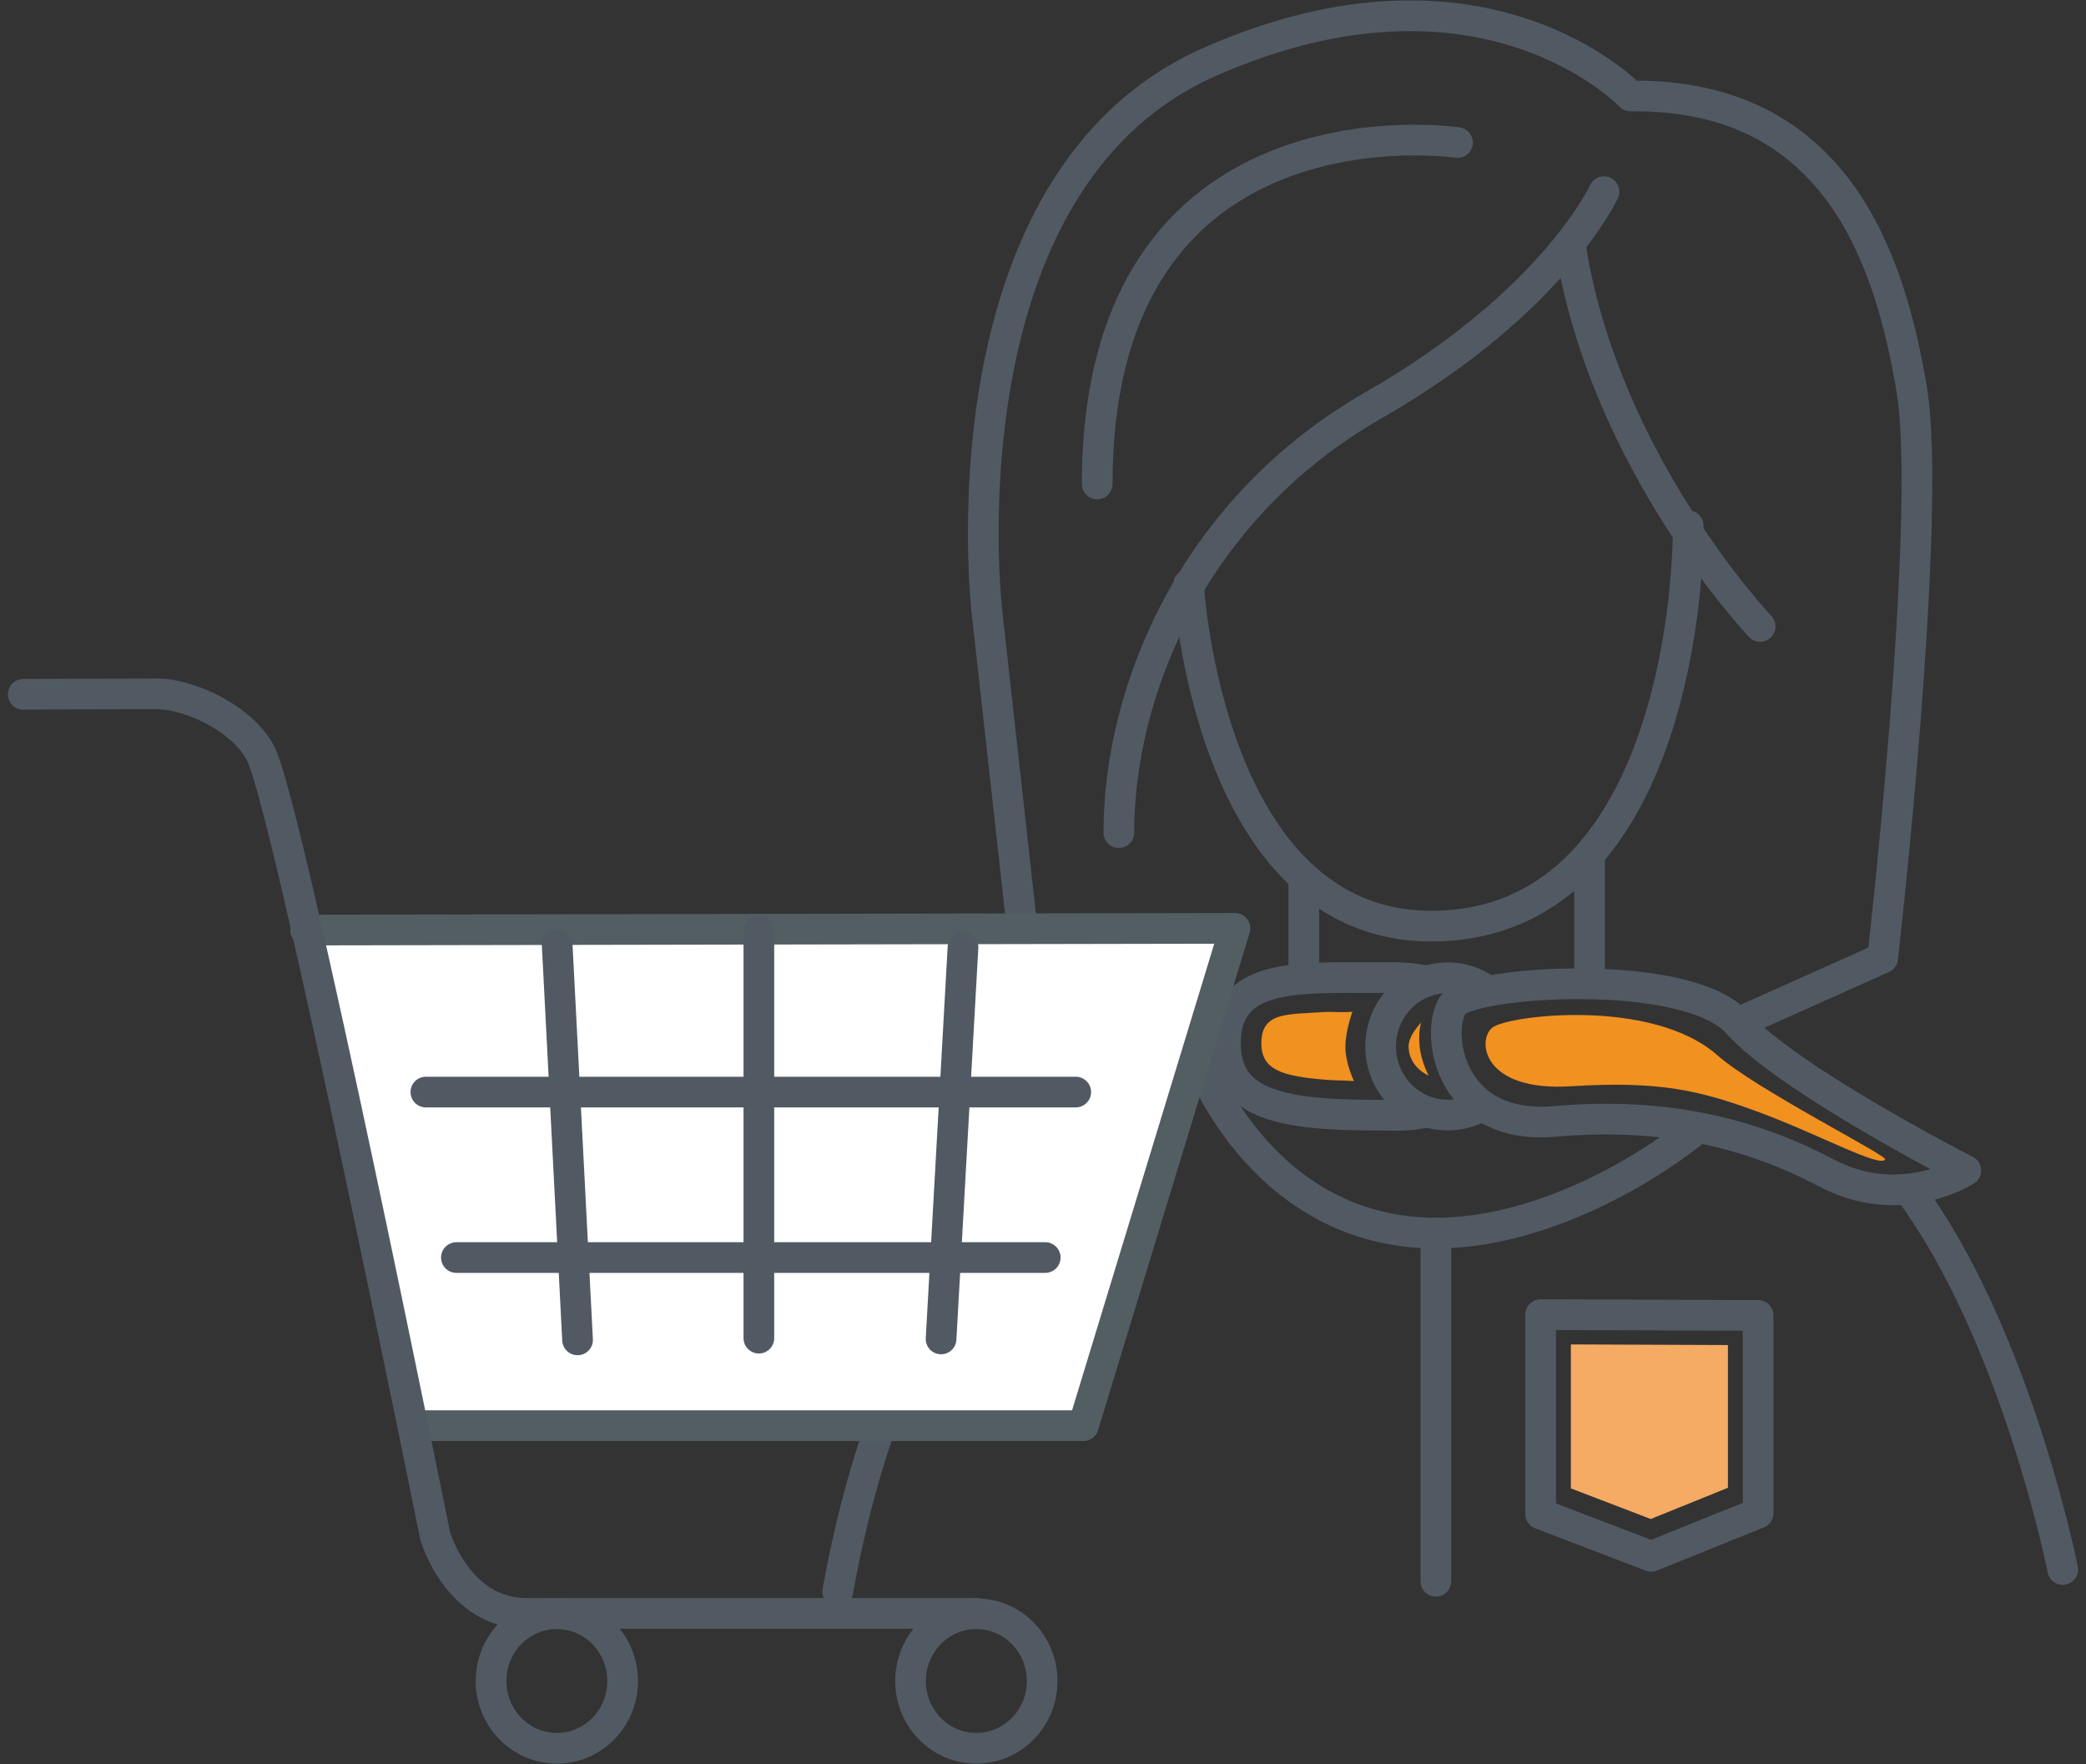 <?xml version="1.0" encoding="utf-8"?>
<svg width="136" height="115" viewBox="0 0 136 115" fill="none" xmlns="http://www.w3.org/2000/svg">
<rect x="0" y="0" width="136" height="115" fill="#333333" stroke="none"/>
<path d="M110.415 73.763C106.925 76.544 100.245 80.388 93.615 80.388C82.345 80.388 78.265 69.335 78.265 69.335C78.265 69.335 60.095 73.333 54.615 103.763" stroke="#515A63" stroke-width="2" stroke-linecap="round" stroke-linejoin="round"/>
<path d="M134.485 102.321C134.485 102.321 131.455 87.065 124.525 77.669" stroke="#515A63" stroke-width="2" stroke-linecap="round" stroke-linejoin="round"/>
<path d="M93.615 80.388V103.088" stroke="#515A63" stroke-width="2" stroke-linecap="round" stroke-linejoin="round"/>
<path d="M96.185 72.311C95.635 72.556 95.035 72.699 94.395 72.699C91.975 72.699 90.015 70.695 90.015 68.221C90.015 65.746 91.975 63.742 94.395 63.742C95.305 63.742 96.145 64.029 96.845 64.509" stroke="#515A63" stroke-width="2" stroke-linecap="round" stroke-linejoin="round"/>
<path d="M92.945 72.515C91.745 72.791 90.965 72.699 89.545 72.699C83.165 72.699 79.895 71.81 79.895 68.016C79.895 63.487 84.445 63.732 89.545 63.732C90.825 63.732 91.685 63.691 92.795 63.916" stroke="#515A63" stroke-width="2" stroke-linecap="round" stroke-linejoin="round"/>
<path d="M128.165 76.309C128.165 76.309 116.575 70.388 113.285 66.697C109.995 63.016 96.055 63.977 94.805 65.419C93.555 66.861 94.175 73.742 101.385 73.108C108.595 72.474 114.225 73.906 119.085 76.472C123.935 79.039 128.165 76.309 128.165 76.309Z" stroke="#515A63" stroke-width="2" stroke-linecap="round" stroke-linejoin="round"/>
<path d="M92.645 66.677C92.645 66.677 91.805 67.515 91.835 68.272C91.885 69.611 93.145 70.123 93.145 70.123C93.145 70.123 92.655 69.233 92.555 68.211C92.455 67.188 92.655 66.677 92.655 66.677H92.645Z" fill="#F19120"/>
<path d="M88.275 70.481C87.435 70.419 87.155 70.45 86.515 70.399C83.575 70.174 82.235 69.744 82.235 68.016C82.235 65.951 83.955 66.145 86.255 65.982C86.835 65.941 87.415 66.022 88.175 65.961C88.175 65.961 87.715 67.188 87.715 68.251C87.715 69.315 88.275 70.481 88.275 70.481Z" fill="#F19120"/>
<path d="M122.905 75.583C123.045 75.327 114.475 71.012 111.965 68.793C107.695 65.031 98.305 66.186 97.295 66.994C96.285 67.802 96.635 71.176 102.415 70.818C108.195 70.46 110.795 71.074 114.695 72.515C118.595 73.957 122.585 76.155 122.905 75.583Z" fill="#F19120"/>
<path d="M77.485 38.119C77.485 38.119 78.735 60.378 93.305 60.378C107.875 60.378 110.065 41.002 110.065 34.274" stroke="#515A63" stroke-width="2" stroke-linecap="round" stroke-linejoin="round"/>
<path d="M103.635 55.89V63.875" stroke="#515A63" stroke-width="2" stroke-linecap="round" stroke-linejoin="round"/>
<path d="M85.005 57.505V63.405" stroke="#515A63" stroke-width="2" stroke-linecap="round" stroke-linejoin="round"/>
<path d="M104.575 12.495C104.575 12.495 101.285 19.703 89.545 26.421C77.805 33.149 72.945 45 72.945 54.284" stroke="#515A63" stroke-width="2" stroke-linecap="round" stroke-linejoin="round"/>
<path d="M114.755 40.838C114.755 40.838 104.575 30.113 102.385 16.023" stroke="#515A63" stroke-width="2" stroke-linecap="round" stroke-linejoin="round"/>
<path d="M95.025 9.294C95.025 9.294 71.535 5.767 71.535 31.554" stroke="#515A63" stroke-width="2" stroke-linecap="round" stroke-linejoin="round"/>
<path d="M113.815 66.452L122.745 62.454C122.745 62.454 126.035 33.63 124.625 25.307C123.215 16.984 119.775 6.094 106.305 6.258C106.305 6.258 96.755 -3.834 78.905 4.018C61.055 11.861 64.345 39.888 64.345 39.888L66.855 62.464L79.905 68.027" stroke="#515A63" stroke-width="2" stroke-linecap="round" stroke-linejoin="round"/>
<path d="M102.415 87.648V97.035L107.625 99.029L112.655 96.994V87.689L102.415 87.648Z" fill="#F5AB63"/>
<path d="M100.445 85.706V98.701L107.655 101.462L114.625 98.65V85.757L100.445 85.706Z" stroke="#515A63" stroke-width="2" stroke-linecap="round" stroke-linejoin="round"/>
<path d="M19.925 60.634L80.515 60.522L70.635 92.945H26.935" fill="white"/>
<path d="M19.925 60.634L80.515 60.522L70.635 92.945H26.935" stroke="#535E63" stroke-width="2" stroke-linecap="round" stroke-linejoin="round"/>
<path d="M1.515 45.266C1.515 45.266 6.615 45.235 10.235 45.235C12.435 45.235 15.965 46.943 17.035 49.213C18.905 53.17 28.365 100.102 28.365 100.102C28.365 100.102 29.805 105.184 34.335 105.184H63.655" stroke="#515A63" stroke-width="2" stroke-linecap="round" stroke-linejoin="round"/>
<path d="M36.305 113.977C38.674 113.977 40.595 112.014 40.595 109.591C40.595 107.168 38.674 105.204 36.305 105.204C33.936 105.204 32.015 107.168 32.015 109.591C32.015 112.014 33.936 113.977 36.305 113.977Z" stroke="#515A63" stroke-width="2" stroke-linecap="round" stroke-linejoin="round"/>
<path d="M63.655 113.977C66.025 113.977 67.945 112.014 67.945 109.591C67.945 107.168 66.025 105.204 63.655 105.204C61.286 105.204 59.365 107.168 59.365 109.591C59.365 112.014 61.286 113.977 63.655 113.977Z" stroke="#515A63" stroke-width="2" stroke-linecap="round" stroke-linejoin="round"/>
<path d="M36.325 61.575L37.655 87.352" stroke="#515A63" stroke-width="2" stroke-linecap="round" stroke-linejoin="round"/>
<path d="M49.475 60.634V87.239" stroke="#515A63" stroke-width="2" stroke-linecap="round" stroke-linejoin="round"/>
<path d="M62.785 61.738L61.355 87.29" stroke="#515A63" stroke-width="2" stroke-linecap="round" stroke-linejoin="round"/>
<path d="M27.765 71.196H70.135" stroke="#515A63" stroke-width="2" stroke-linecap="round" stroke-linejoin="round"/>
<path d="M29.755 81.984H68.145" stroke="#515A63" stroke-width="2" stroke-linecap="round" stroke-linejoin="round"/>
</svg>
